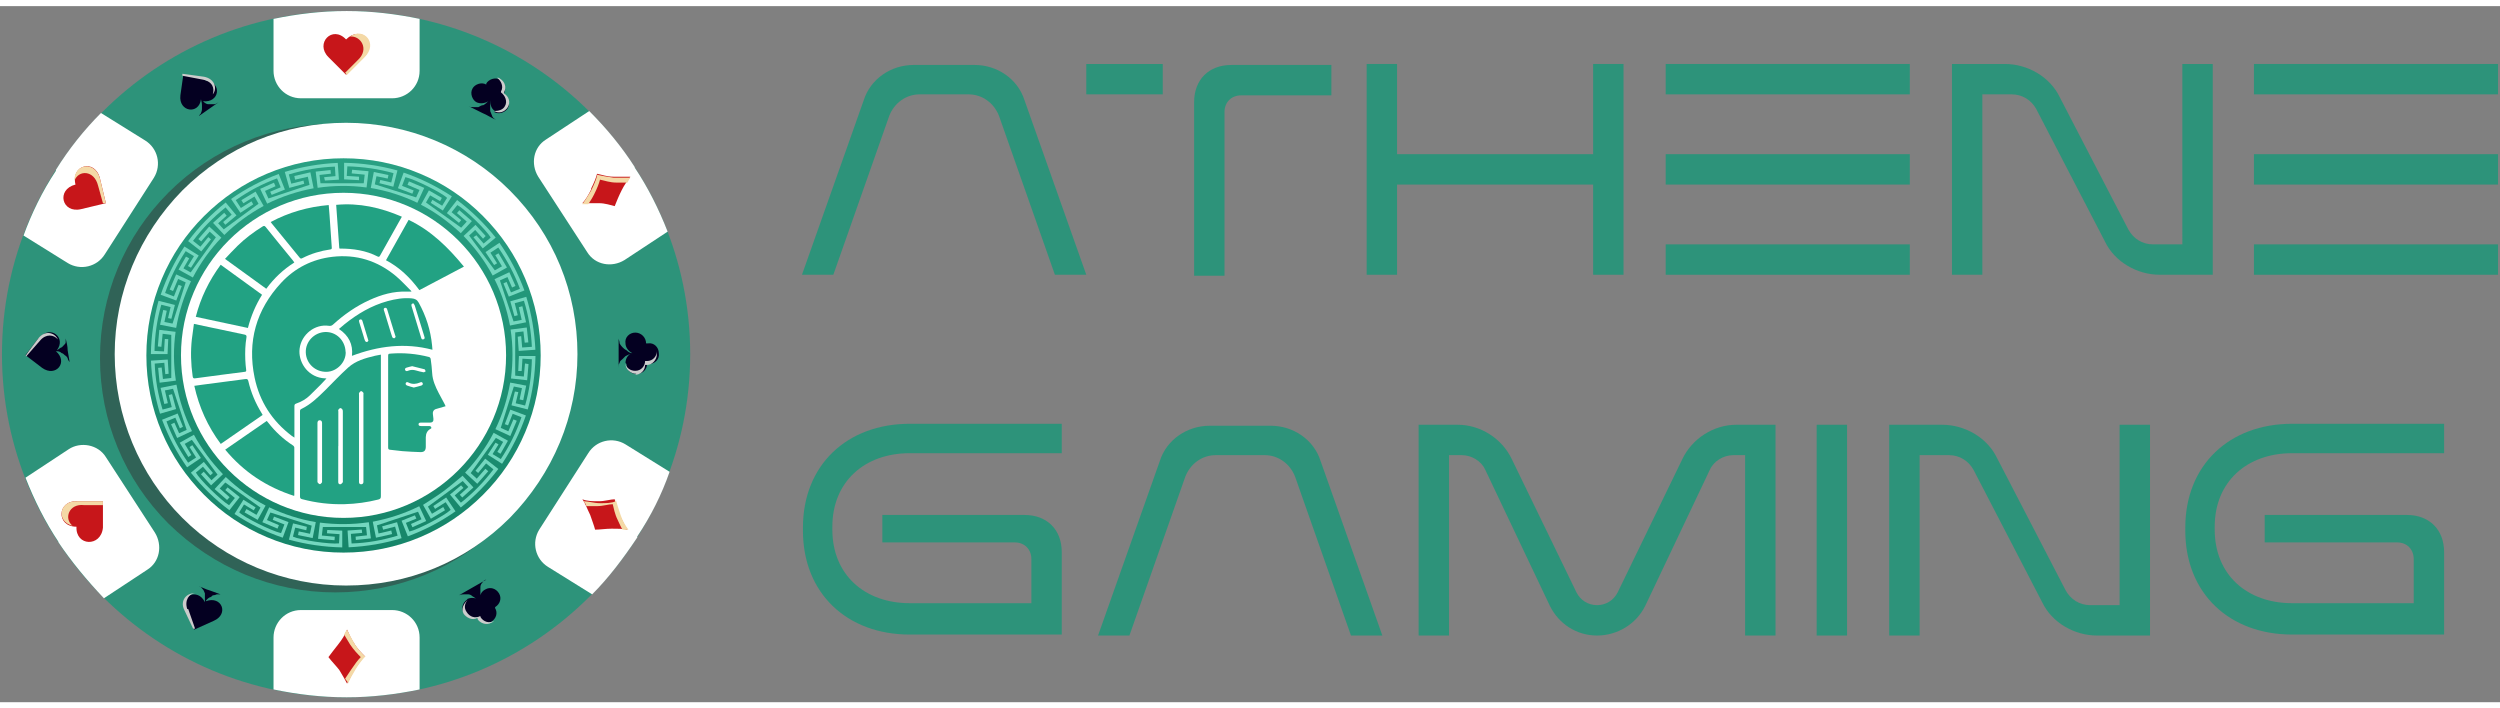 <?xml version="1.0" encoding="UTF-8"?>
<svg id="Layer_1" data-name="Layer 1" xmlns="http://www.w3.org/2000/svg" xmlns:xlink="http://www.w3.org/1999/xlink" viewBox="0 0 255 71" width="120" height="34" fill="none">
  <rect x="0" y="0" width="255" height="71" fill="#808080" stroke="none"/>
  <defs>
    <style>
      .cls-1 {
        fill: #ccc;
      }

      .cls-1, .cls-2, .cls-3, .cls-4, .cls-5, .cls-6, .cls-7, .cls-8, .cls-9, .cls-10 {
        stroke-width: 0px;
      }

      .cls-2 {
        fill: url(#linear-gradient);
      }

      .cls-3 {
        fill: #c7161a;
      }

      .cls-11 {
        isolation: isolate;
      }

      .cls-4 {
        fill: #2d937a;
      }

      .cls-5 {
        fill: #f4d9a6;
      }

      .cls-6 {
        fill: #74d7bf;
      }

      .cls-7 {
        fill: #22a283;
      }

      .cls-8 {
        fill: #333;
      }

      .cls-9 {
        fill: #fff;
      }

      .cls-12 {
        mix-blend-mode: screen;
        opacity: .5;
      }

      .cls-13 {
        mix-blend-mode: multiply;
      }

      .cls-10 {
        fill: #040021;
      }
    </style>
    <linearGradient id="linear-gradient" x1="35.04" y1="56.49" x2="35.04" y2="16.26" gradientTransform="translate(0 72) scale(1 -1)" gradientUnits="userSpaceOnUse">
      <stop offset="0" stop-color="#29a083"/>
      <stop offset="1" stop-color="#168569"/>
    </linearGradient>
  </defs>
  <g class="cls-11">
    <g id="Layer_1-2" data-name="Layer 1">
      <g>
        <path class="cls-4" d="M110.8,27.4h-3.2l-5.7-16.2c-.5-1.3-1.7-2.2-3.1-2.2h-5c-1.4,0-2.6.9-3.1,2.2l-5.7,16.2h-3.2l6.3-17.8c.7-2.2,2.8-3.6,5.1-3.6h6.2c2.3,0,4.4,1.4,5.1,3.6l6.3,17.8h0Z"/>
        <path class="cls-4" d="M110.8,5.9h7.8v3.1h-7.8v-3.1ZM121.8,9.8c0-2.3,1.5-3.8,3.8-3.8h10.2v3.1h-9.2c-1,0-1.7.7-1.7,1.7v16.7h-3.1V9.8h0Z"/>
        <path class="cls-4" d="M139.4,5.9h3.1v9.2h20V5.9h3.1v21.5h-3.1v-9.2h-20v9.2h-3.1V5.9Z"/>
        <path class="cls-4" d="M169.9,5.9h24.9v3.1h-24.9v-3.1ZM169.9,15.1h24.9v3.1h-24.9v-3.1ZM169.9,24.3h24.9v3.1h-24.9v-3.1Z"/>
        <path class="cls-4" d="M202.2,9v18.4h-3.1V5.9h5.4c2.3,0,4.6,1.3,5.6,3.4l7,13.5c.5.9,1.4,1.5,2.5,1.5h3V5.9h3.1v21.5h-5.4c-2.3,0-4.6-1.3-5.6-3.4l-7-13.5c-.5-.9-1.4-1.5-2.5-1.5h-3Z"/>
        <path class="cls-4" d="M229.9,5.9h24.9v3.1h-24.9v-3.1ZM229.9,15.1h24.9v3.1h-24.9v-3.1ZM229.9,24.3h24.9v3.1h-24.9v-3.1Z"/>
        <path class="cls-4" d="M90,55v-3.1h14.5c2.3,0,3.8,1.5,3.8,3.8v8.4h-15.5c-6.4,0-10.9-4.2-10.9-10.6v-.3c0-6.4,4.5-10.6,10.9-10.6h15.5v3h-15.5c-4.6,0-7.9,2.9-7.9,7.5v.3c0,4.6,3.3,7.5,7.9,7.5h12.4v-4.5c0-1-.7-1.7-1.7-1.7h-13.5v.3Z"/>
        <path class="cls-4" d="M141,64.2h-3.2l-5.7-16.2c-.5-1.3-1.7-2.2-3.1-2.2h-5c-1.4,0-2.6.9-3.1,2.2l-5.7,16.2h-3.2l6.3-17.8c.7-2.2,2.8-3.6,5.1-3.6h6.2c2.3,0,4.4,1.4,5.1,3.6l6.3,17.8h0Z"/>
        <path class="cls-4" d="M147.8,45.8v18.4h-3.1v-21.5h4c2.3,0,4.5,1.4,5.5,3.5l6.6,13.6c.4.8,1.2,1.3,2.1,1.3s1.7-.5,2.1-1.3l6.6-13.6c1-2.1,3.2-3.5,5.5-3.5h4v21.5h-3.1v-18.4h-1.2c-1,0-2,.6-2.4,1.5l-6.6,13.9c-.9,1.8-2.8,3-4.9,3s-3.9-1.2-4.8-3l-6.6-13.9c-.4-.9-1.4-1.5-2.4-1.5h-1.3Z"/>
        <path class="cls-4" d="M185.3,42.7h3.1v21.5h-3.1v-21.5Z"/>
        <path class="cls-4" d="M195.8,45.8v18.4h-3.1v-21.5h5.4c2.3,0,4.6,1.3,5.6,3.4l7,13.5c.5.9,1.4,1.5,2.5,1.5h3v-18.4h3.1v21.5h-5.4c-2.3,0-4.6-1.3-5.6-3.4l-7-13.5c-.5-.9-1.4-1.5-2.5-1.5h-3Z"/>
        <path class="cls-4" d="M231,55v-3.1h14.5c2.3,0,3.8,1.5,3.8,3.8v8.4h-15.5c-6.4,0-10.9-4.2-10.9-10.6v-.3c0-6.4,4.5-10.6,10.9-10.6h15.5v3h-15.5c-4.6,0-7.9,2.9-7.9,7.5v.3c0,4.6,3.3,7.5,7.9,7.5h12.4v-4.5c0-1-.7-1.7-1.7-1.7h-13.5v.3Z"/>
        <g>
          <path class="cls-4" d="M35.3,70.5c19.4,0,35.1-15.7,35.1-35S54.7.5,35.3.5.2,16.2.2,35.5s15.7,35,35.1,35Z"/>
          <g class="cls-12">
            <path class="cls-8" d="M34.2,59.8c-6.4,0-12.4-2.5-17-7-4.5-4.5-7-10.5-7-16.9s2.5-12.4,7-16.9,10.6-7,17-7,12.4,2.5,17,7c4.5,4.5,7,10.5,7,16.9s-2.5,12.4-7,16.9-10.6,7-17,7Z"/>
          </g>
          <path class="cls-9" d="M35.3,59.1c-6.3,0-12.3-2.5-16.7-6.9s-6.9-10.4-6.9-16.7,2.5-12.2,6.9-16.7c4.5-4.5,10.4-6.9,16.7-6.9s12.3,2.5,16.7,6.9c4.5,4.5,6.9,10.4,6.9,16.7s-2.5,12.2-6.9,16.7c-4.5,4.5-10.4,6.9-16.7,6.9Z"/>
          <path class="cls-9" d="M35.3.5c-2.5,0-5,.3-7.4.8v5.3c0,1.5,1.2,2.8,2.8,2.8h9.3c1.5,0,2.8-1.2,2.8-2.8V1.3c-2.4-.5-4.9-.8-7.4-.8h-.1Z"/>
          <path class="cls-9" d="M35.3,70.5c-2.5,0-5-.3-7.4-.8v-5.3c0-1.5,1.2-2.8,2.8-2.8h9.3c1.5,0,2.8,1.2,2.8,2.8v5.3c-2.4.5-4.9.8-7.4.8h-.1Z"/>
          <path class="cls-9" d="M5.7,16.8c-1.4,2.1-2.5,4.4-3.3,6.6l4.5,2.8c1.3.8,3,.4,3.8-.9l5-7.8c.8-1.3.4-3-.9-3.8l-4.5-2.8c-1.7,1.7-3.3,3.7-4.6,5.8h0v.1Z"/>
          <path class="cls-9" d="M65,54.2c-1.4,2.1-2.9,4.1-4.6,5.8l-4.5-2.8c-1.3-.8-1.7-2.5-.9-3.8l5-7.8c.8-1.3,2.5-1.7,3.8-.9l4.5,2.8c-.8,2.3-1.9,4.5-3.3,6.6h0v.1Z"/>
          <path class="cls-9" d="M5.9,54.6c1.4,2.1,3,4,4.7,5.8l4.4-2.9c1.3-.8,1.6-2.5.8-3.8l-5-7.7c-.8-1.3-2.6-1.6-3.8-.8l-4.4,2.9c.9,2.3,2,4.5,3.4,6.6l-.1-.1Z"/>
          <path class="cls-9" d="M64.7,16.4c1.4,2.1,2.5,4.3,3.4,6.6l-4.4,2.9c-1.3.8-3,.5-3.8-.8l-5-7.7c-.8-1.3-.5-3,.8-3.8l4.4-2.9c1.7,1.7,3.3,3.6,4.7,5.8l-.1-.1Z"/>
          <path class="cls-3" d="M35.3,7l-1.8-1.8c-1.4-1.4.4-3.3,1.8-1.8,1.5-1.5,3.3.3,1.8,1.8l-1.8,1.8Z"/>
          <g class="cls-13">
            <path class="cls-5" d="M37.2,5.2l-1.8,1.8-.2-.2,1.3-1.3c1.2-1.1.3-2.5-.8-2.4,1.4-1,2.9.7,1.5,2.1Z"/>
          </g>
          <path class="cls-3" d="M10.8,20.1l-2.5.6c-2,.5-2.6-2-.6-2.5-.5-2,2-2.7,2.5-.6l.6,2.5Z"/>
          <g class="cls-13">
            <path class="cls-5" d="M10.2,17.6l.6,2.5h-.3l-.5-1.8c-.4-1.6-2-1.6-2.4-.5-.1-1.7,2.1-2.1,2.6-.2Z"/>
          </g>
          <path class="cls-3" d="M10.5,50.6v2.6c-.2,2-2.8,1.9-2.7-.1-2.1,0-2-2.7.1-2.6h2.6v.1Z"/>
          <g class="cls-13">
            <path class="cls-5" d="M7.9,50.5h2.6v.4h-1.9c-1.6-.2-2.1,1.4-1.2,2.1-1.7-.4-1.4-2.6.5-2.5h0Z"/>
          </g>
          <path class="cls-3" d="M36.2,65.1c-.4-.5-.6-1.1-.8-1.5-.2.5-.5,1-.9,1.5s-.7.9-1,1.3c.3.4.7.8,1.1,1.3.3.5.6,1,.8,1.4.2-.4.5-.9.8-1.5.4-.6.7-1,1-1.3-.3-.3-.7-.7-1.1-1.3h0l.1.1Z"/>
          <g class="cls-13">
            <path class="cls-5" d="M37.3,66.3c-.3.3-.7.8-1,1.3s-.6,1-.8,1.5c0-.2-.2-.3-.3-.5.2-.3.4-.6.6-.9.4-.6.7-1,1-1.3-.3-.3-.7-.7-1.1-1.3-.2-.3-.4-.7-.6-1,.1-.2.2-.4.3-.5.2.4.5,1,.8,1.5.4.6.8,1,1.1,1.3h0v-.1Z"/>
          </g>
          <path class="cls-3" d="M61.1,50.5c-.7,0-1.2,0-1.7-.2.3.4.5,1,.8,1.6.2.6.4,1.1.5,1.5.5,0,1.1-.1,1.7-.1s1.2,0,1.6.1c-.3-.4-.5-.9-.8-1.5s-.4-1.2-.5-1.6c-.4,0-1,.2-1.6.2h0Z"/>
          <g class="cls-13">
            <path class="cls-5" d="M62.8,50.3c.1.4.3,1,.5,1.6s.5,1.1.8,1.5h-.6c-.2-.3-.3-.6-.5-1-.3-.6-.4-1.2-.5-1.6-.4,0-1,.2-1.6.2h-1.1c0-.2-.2-.4-.3-.5.5,0,1.1.2,1.7.2s1.2,0,1.6-.2h0v-.2Z"/>
          </g>
          <path class="cls-3" d="M60.3,18.7c-.3.6-.6,1.1-.9,1.4h1.7c.6,0,1.2.2,1.6.3.2-.5.4-1,.7-1.6s.6-1,.9-1.4h-1.7c-.7,0-1.2-.2-1.7-.3-.1.4-.3.9-.6,1.5h0v.1Z"/>
          <g class="cls-13">
            <path class="cls-5" d="M60.9,17.2c.4.1,1,.2,1.7.3h1.7c-.1.1-.2.3-.3.5h-1.1c-.7,0-1.2-.2-1.7-.3-.1.4-.3.9-.6,1.5-.2.4-.4.7-.6,1h-.6c.3-.4.6-.9.9-1.4.3-.6.5-1.1.6-1.5h0v-.1Z"/>
          </g>
          <path class="cls-10" d="M20.8,7.3l-2.1-.3-.3,2.1c-.2,1.7,1.9,2,2.1.4,0,.1.1.3.1.6v.4s0,.2-.1.4c0,.1-.2.2-.2.3l1-.7,1-.7c-.2.1-.3.2-.4.2h-.7c-.1,0-.3-.1-.5-.3,1.7.2,2-1.9.3-2.1h0l-.2-.3Z"/>
          <g class="cls-13">
            <path class="cls-1" d="M20.7,7.5l-2.1-.4v-.2l2.2.3c1.1.2,1.4,1.2.9,1.8.2-.6,0-1.3-1-1.5h0Z"/>
          </g>
          <path class="cls-10" d="M3.9,33.9l-1.3,1.7,1.7,1.3c1.4,1,2.7-.6,1.4-1.7.2,0,.4,0,.6.2.1,0,.2.1.3.2,0,0,.2.1.3.3,0,.1.1.3.2.4l-.2-1.2c0-.4-.1-.8-.2-1.2v.4c0,.1-.1.2-.2.3,0,0-.1.1-.2.2-.1,0-.3.2-.5.3,1-1.3-.7-2.6-1.7-1.3h0l-.2.1Z"/>
          <g class="cls-13">
            <path class="cls-1" d="M4.1,34.1l-1.4,1.6h-.1c0-.1,1.3-1.8,1.3-1.8.7-.9,1.7-.6,2,.1-.4-.5-1.2-.6-1.8.1h0Z"/>
          </g>
          <path class="cls-10" d="M18.9,61.6l.9,2,2-.9c1.6-.7.8-2.6-.8-2,0-.1.2-.3.4-.4.1,0,.2-.1.3-.2,0,0,.2,0,.4-.1h.4l-1.1-.4c-.4-.1-.7-.3-1.1-.4.2,0,.3.2.4.3s.1.2.2.4v.9c-.7-1.5-2.7-.7-2,.9h0v-.1Z"/>
          <g class="cls-13">
            <path class="cls-1" d="M19.2,61.5l.7,2h-.2l-.9-1.9c-.5-1,.3-1.8,1.1-1.7-.6,0-1.1.7-.8,1.6h.1Z"/>
          </g>
          <path class="cls-10" d="M50.4,10.8c.5.3,1.2,0,1.4-.4.3-.5,0-1.1-.4-1.4v-.1c.3-.5,0-1.2-.4-1.4-.5-.3-1.2,0-1.4.4v.1h0c-.5-.3-1.2,0-1.4.4-.3.5,0,1.2.4,1.4s.9.1,1.2-.1c-.1.1-.3.3-.5.4-.2,0-.3.1-.5.2h-.5c-.2,0-.4,0-.5-.1l1.4.7c.5.2.9.5,1.4.7-.2-.1-.4-.3-.4-.4-.1-.2-.1-.3-.2-.5v-1.1c0,.4.1.9.5,1.1h0l-.1.1Z"/>
          <g class="cls-13">
            <path class="cls-1" d="M51.8,10.3c-.3.5-.9.7-1.4.4h0c.4,0,.9-.1,1.1-.5.3-.5,0-1.1-.4-1.4v-.1c.3-.5,0-1.1-.4-1.4.1,0,.2,0,.3.1.5.3.7.9.4,1.4v.1c.5.3.7.9.4,1.4h0Z"/>
          </g>
          <path class="cls-10" d="M63.9,36.5c0,.6.5,1.1,1.1,1,.6,0,1-.5,1-1h.2c.6,0,1.1-.5,1-1.1,0-.6-.5-1.1-1.1-1h-.2c0-.6-.5-1.1-1.1-1.1s-1.1.5-1,1.1c0,.4.3.8.7,1-.2,0-.4-.1-.6-.3-.2-.1-.3-.2-.4-.3,0,0-.2-.2-.3-.4,0-.2-.1-.4-.1-.5v3c0-.3,0-.4.1-.5,0-.2.2-.3.3-.4l.3-.3c.2-.1.4-.2.7-.3-.4.1-.7.5-.7,1h0l.1.1Z"/>
          <g class="cls-13">
            <path class="cls-1" d="M64.9,37.5c-.6,0-1.1-.5-1.1-1h0c.1.4.5.7,1,.7.6,0,1-.5,1-1h.2c.6,0,1-.5,1-1v.3c0,.6-.5,1.1-1,1.1h-.2c0,.6-.5,1-1,1l.1-.1Z"/>
          </g>
          <path class="cls-10" d="M47.7,60.5c-.5.3-.7.9-.4,1.4s.9.7,1.4.4v.1c.3.5.9.7,1.4.4s.7-.9.4-1.4v-.1h0c.5-.3.7-.9.4-1.4s-.9-.7-1.4-.4c-.4.2-.6.6-.5,1v-1.2c0-.1,0-.3.2-.5.1-.2.3-.3.4-.3l-1.4.8c-.5.3-.9.5-1.4.8.2-.1.4-.1.5-.1h.5s.2,0,.4.2c.2.1.4.3.6.4-.3-.3-.8-.3-1.2-.1h.1Z"/>
          <g class="cls-13">
            <path class="cls-1" d="M47.3,62c-.3-.5,0-1.1.4-1.4h0c-.3.3-.4.8-.1,1.2.3.5.9.7,1.4.4v.1c.3.5.9.7,1.4.4,0,0-.2.2-.3.2-.5.3-1.2,0-1.4-.4v-.1c-.5.3-1.1,0-1.4-.4h0Z"/>
          </g>
          <path class="cls-9" d="M38,33.1c0,.3.2.5.2.8,0,.1.2.2.3.2s.2-.2.1-.3c0-.2-.2-.7-.3-1.1-.2-.6-.4-1.2-.4-1.2,0-.1-.2-.2-.3-.1-.1,0-.2.2-.1.3,0,0,0,.3.2.7,0,.2.1.5.2.7h.1Z"/>
          <path class="cls-9" d="M45.2,33.8c.1,0,.2-.2.1-.3l-1.2-3.8c0-.1-.2-.2-.3-.1-.1,0-.2.2-.1.3l1.2,3.8c0,.1.2.2.3.1h0Z"/>
          <path class="cls-9" d="M41.7,33.7c.1,0,.2-.2.1-.3-.2-.5-1-3.2-1-3.2,0-.1-.2-.2-.3-.1-.1,0-.2.2-.1.3,0,0,.7,2.4,1,3.2,0,.1.2.2.3.1h0Z"/>
          <path class="cls-9" d="M45,39.1c.1,0,.1-.2,0-.3,0-.1-.2-.1-.3,0,0,0-.2,0-.3.1h-1s-.2-.1-.3,0c0,0-.1.2,0,.3s.3.2.4.2h1c.2,0,.3,0,.5-.2h0v-.1Z"/>
          <path class="cls-9" d="M43.3,37.5h.9c.2,0,.4.1.6.2h.3c.1,0,.2,0,.3-.2,0-.1,0-.2-.2-.3,0,0-.3,0-.5-.1-.1,0-.3,0-.4-.1h-1.2c-.1,0-.2.2-.1.3,0,.1.2.2.3.1h0v.1Z"/>
          <g>
            <path class="cls-9" d="M35.04,15.51h0c11.11,0,20.11,9.01,20.11,20.11h0c0,11.11-9.01,20.11-20.11,20.11h0c-11.11,0-20.11-9.01-20.11-20.11h0c0-11.11,9.01-20.11,20.11-20.11Z"/>
            <path class="cls-7" d="M41.98,29.12c-.18,0-.34,0-.51,0-1.33-.05-2.57.31-3.76.85-1.39.63-2.62,1.49-3.74,2.51-.13.12-.25.15-.41.13-1.44-.22-2.82.88-3,2.33-.16,1.27.72,2.76,2.29,3,.13.02.27.02.45.04-.21.23-.39.43-.58.62-.37.37-.74.74-1.11,1.1-.4.39-.88.66-1.4.84-.15.05-.18.12-.18.27,0,.97,0,1.95,0,2.92v.28c-.11-.07-.18-.12-.26-.17-2-1.51-3.29-3.5-3.8-5.95-.76-3.67.16-6.92,2.71-9.67,1.4-1.51,3.17-2.41,5.23-2.65,2.43-.28,4.6.4,6.47,1.96.55.46,1.04,1.01,1.55,1.51.02.02.03.06.04.08h0Z"/>
            <path class="cls-7" d="M38.85,35.55v.27c0,4.72,0,9.45,0,14.17,0,.22-.07.29-.27.34-1.12.28-2.26.44-3.42.47-1.48.04-2.92-.13-4.35-.51-.16-.04-.21-.11-.21-.27,0-2.89,0-5.77,0-8.66,0-.12,0-.21.14-.27.95-.46,1.69-1.18,2.43-1.91.78-.78,1.53-1.58,2.34-2.31.77-.7,1.76-.97,2.76-1.21.18-.04.36-.07.58-.11ZM36.62,44.01v4.34c0,.07,0,.14,0,.21,0,.13.08.21.21.21.14,0,.22-.07.24-.21,0-.05,0-.11,0-.17v-8.76c0-.07.02-.16-.01-.2-.06-.07-.15-.16-.22-.16-.07,0-.16.1-.21.18-.03.05-.01.14-.01.2v4.36ZM34.5,44.87v3.53s0,.1,0,.15c0,.14.08.24.22.22.09-.01.17-.11.23-.18.04-.05.02-.15.02-.22,0-2.32,0-4.64,0-6.97,0-.08,0-.18-.03-.24-.04-.07-.14-.16-.21-.16-.08,0-.17.1-.22.17-.03.04,0,.12,0,.18v3.53h0ZM32.85,45.52v-1.48c0-.5,0-1,0-1.5,0-.17-.06-.3-.24-.3-.17,0-.23.14-.23.29,0,.03,0,.06,0,.08,0,1.93,0,3.85,0,5.78,0,.07-.01.16.02.2.06.07.14.16.22.17.07,0,.16-.09.21-.16.03-.04.02-.12.02-.18,0-.97,0-1.93,0-2.9h0Z"/>
            <path class="cls-7" d="M45.45,40.81c-.24.07-.47.13-.69.2-.11.03-.23.06-.34.1-.2.08-.29.26-.27.47.02.17.04.34.06.52.03.24-.1.38-.34.38-.31,0-.61,0-.92,0-.13,0-.26.02-.26.17,0,.16.13.18.26.18.26,0,.53,0,.79,0,.16,0,.26.04.26.22-.02.02-.05.04-.08.06-.34.18-.48.48-.49.86,0,.33,0,.67,0,1-.01.36-.16.52-.53.52-.62-.02-1.25-.05-1.87-.1-.42-.03-.83-.11-1.24-.14-.17-.01-.2-.09-.2-.24,0-.63,0-1.27,0-1.9v-7.35c0-.29,0-.3.28-.32,1.32-.1,2.62.02,3.9.35.07.02.15.12.16.2.06.48.13.96.15,1.44.04.74.34,1.4.67,2.04.19.37.4.73.59,1.1.04.07.06.14.11.24h0ZM42.06,36.72c-.19.05-.37.08-.54.14-.11.03-.25.08-.2.24.05.17.19.14.31.09.26-.11.52-.11.79-.03.26.08.52.14.79.19.06.01.14-.07.21-.1-.04-.07-.06-.19-.12-.21-.41-.11-.83-.21-1.24-.31ZM42.19,38.91c.27-.07.51-.12.76-.2.11-.04.23-.11.16-.26-.07-.14-.17-.11-.3-.05-.36.15-.74.19-1.11.01-.11-.05-.2-.11-.29,0-.09.13-.01.24.11.29.22.08.44.14.67.2h0Z"/>
            <path class="cls-7" d="M35.9,35.66c.13-1.17-.34-2.07-1.33-2.73.2-.17.38-.33.57-.48,1.32-1.06,2.75-1.91,4.39-2.36.81-.22,1.63-.36,2.47-.28.32.03.54.13.71.44.75,1.36,1.21,2.8,1.36,4.34.01.15.03.3.04.46-2.81-.74-5.52-.39-8.21.62h0ZM42.19,30.32c-.2,0-.26.1-.21.29.1.35.22.7.32,1.05.22.72.44,1.44.66,2.17.03.11.09.2.22.16.14-.04.16-.14.11-.26-.04-.1-.06-.2-.09-.3-.29-.96-.59-1.92-.89-2.88-.03-.09-.1-.17-.13-.23h0ZM40.36,33.75c-.07-.24-.14-.44-.2-.64-.22-.72-.44-1.43-.66-2.15-.04-.13-.1-.23-.25-.18-.15.05-.11.17-.08.28,0,.03.02.05.03.08.19.62.38,1.25.57,1.87.08.25.15.51.24.75.02.06.13.12.2.12.05,0,.1-.1.15-.14h0ZM37.58,34.13c-.02-.06-.02-.08-.03-.1-.19-.64-.39-1.27-.58-1.91-.03-.11-.1-.19-.23-.16-.15.04-.13.15-.1.27.15.48.29.95.44,1.43.05.17.09.34.16.49.03.06.13.12.19.11.06,0,.11-.1.15-.13h0Z"/>
            <path class="cls-7" d="M30.01,49.96c-2.81-.9-5.15-2.44-7.04-4.72,1.42-.98,2.82-1.95,4.24-2.93.05.06.1.12.15.18.71.91,1.55,1.69,2.52,2.32.07.04.14.14.14.22,0,1.61,0,3.21,0,4.82,0,.03,0,.05-.02.12h0Z"/>
            <path class="cls-7" d="M42.77,28.96c-.93-1.26-2.01-2.31-3.4-3.04.77-1.38,1.54-2.74,2.31-4.12,2.3,1.1,4.04,2.82,5.64,4.77-1.53.81-3.02,1.59-4.55,2.4Z"/>
            <path class="cls-7" d="M22.52,44.66c-1.33-1.79-2.22-3.75-2.7-5.93.27-.04.52-.08.78-.11,1.47-.19,2.95-.38,4.42-.58.18-.02.26,0,.31.21.27,1.17.74,2.27,1.37,3.29.03.05.06.09.09.16-1.42.98-2.84,1.96-4.28,2.96h0Z"/>
            <path class="cls-7" d="M25.3,32.83c-1.78-.38-3.54-.76-5.33-1.14.5-1.95,1.35-3.69,2.54-5.31,1.41,1.02,2.81,2.04,4.22,3.06-.66,1.06-1.13,2.18-1.44,3.38h0Z"/>
            <path class="cls-7" d="M19.78,32.41c.55.12,1.05.22,1.55.33,1.2.25,2.4.51,3.6.76.18.04.24.1.21.29-.13.76-.15,1.52-.12,2.28.01.35.05.69.09,1.04.02.13-.02.18-.14.19-.78.1-1.56.2-2.33.3-.9.12-1.8.23-2.7.36-.18.03-.26.01-.29-.21-.18-1.26-.22-2.52-.08-3.78.06-.51.14-1.01.21-1.56Z"/>
            <path class="cls-7" d="M34.61,24.72c-.11-1.48-.21-2.96-.32-4.45,2.35-.22,4.55.28,6.7,1.21-.16.28-.3.54-.45.8-.59,1.05-1.18,2.11-1.77,3.16-.06.11-.12.17-.25.1-1.2-.62-2.5-.81-3.84-.81-.01,0-.03,0-.07-.02h0Z"/>
            <path class="cls-7" d="M22.94,25.79c.45-.47.86-.92,1.3-1.35.77-.75,1.62-1.39,2.54-1.96.14-.09.21-.08.32.05.92,1.15,1.86,2.29,2.79,3.43.04.05.08.11.13.19-1.12.71-2.07,1.6-2.86,2.68-1.4-1.01-2.78-2.01-4.21-3.05h0Z"/>
            <path class="cls-7" d="M27.61,22.02c1.86-.99,3.82-1.55,5.92-1.73.03.35.06.67.08.99.08,1.11.15,2.22.23,3.33.01.14-.01.19-.16.21-.99.14-1.94.43-2.83.88-.11.06-.18.08-.28-.04-.95-1.17-1.9-2.33-2.85-3.49-.03-.04-.06-.09-.11-.15h0Z"/>
            <path class="cls-7" d="M35.26,35.27c.04,1.03-.87,1.99-1.92,2.03-1.16.04-2.11-.83-2.15-1.97-.04-1.1.85-2.04,1.97-2.09,1.13-.04,2.05.85,2.09,2.03h0Z"/>
            <path class="cls-2" d="M35.04,55.74c-2.71,0-5.35-.53-7.83-1.58-2.4-1.01-4.55-2.46-6.39-4.31s-3.3-4-4.31-6.39c-1.05-2.48-1.58-5.12-1.58-7.83s.53-5.35,1.58-7.83c1.01-2.4,2.46-4.55,4.31-6.39s4-3.3,6.39-4.31c2.48-1.05,5.12-1.58,7.83-1.58s5.35.53,7.83,1.58c2.4,1.01,4.55,2.46,6.39,4.31,1.85,1.85,3.3,4,4.31,6.39,1.05,2.48,1.58,5.12,1.58,7.83s-.53,5.35-1.58,7.83c-1.01,2.4-2.46,4.55-4.31,6.39-1.85,1.85-4,3.3-6.39,4.31-2.48,1.05-5.12,1.58-7.83,1.58ZM35.04,19.04c-9.14,0-16.58,7.44-16.58,16.58s7.44,16.58,16.58,16.58,16.58-7.44,16.58-16.58-7.44-16.58-16.58-16.58Z"/>
            <path class="cls-6" d="M46.38,49.91c.21.25.41.48.63.74,1.26-.99,2.35-2.12,3.32-3.4-.25-.2-.49-.4-.75-.61-.27.33-.54.65-.81.98-.1-.08-.18-.15-.27-.23.33-.41.65-.81.99-1.23.44.35.87.69,1.34,1.05-1.11,1.47-2.38,2.76-3.83,3.93-.37-.45-.73-.88-1.1-1.32.38-.32.75-.63,1.13-.94.08.09.15.16.24.26-.29.25-.58.5-.88.76h0Z"/>
            <path class="cls-6" d="M46.63,19.78c1.49,1.13,2.78,2.39,3.93,3.83-.44.37-.87.73-1.32,1.1-.31-.38-.61-.74-.95-1.14.09-.06.18-.12.3-.2.23.27.48.56.74.85.25-.21.49-.41.72-.61-.38-.71-2.62-2.9-3.4-3.32-.19.24-.38.48-.59.73.33.28.65.54.98.81-.09.1-.16.18-.23.27-.42-.33-.81-.65-1.23-.99.35-.44.69-.88,1.05-1.34h0Z"/>
            <path class="cls-6" d="M23.37,50.9c.19-.24.39-.48.59-.73-.33-.28-.65-.54-.98-.81.08-.09.15-.18.23-.27.41.33.81.65,1.24.99-.35.45-.7.89-1.05,1.34-1.47-1.11-2.77-2.37-3.93-3.83.45-.37.88-.74,1.32-1.1.32.38.62.75.93,1.13-.08.07-.16.15-.26.24-.25-.29-.49-.57-.76-.88-.24.2-.48.4-.72.6.37.69,2.56,2.84,3.39,3.33h0Z"/>
            <path class="cls-6" d="M24.04,19.78c.19.28.35.53.53.81.36-.23.71-.45,1.08-.68.06.11.12.21.18.31-.44.29-.86.57-1.31.86-.31-.47-.62-.92-.95-1.41,1.51-1.06,3.12-1.9,4.86-2.55.22.54.42,1.06.63,1.59-.46.19-.9.36-1.35.54-.05-.1-.09-.2-.15-.32.36-.15.7-.29,1.07-.45-.13-.31-.25-.6-.37-.91-1.51.56-2.89,1.29-4.21,2.22h0Z"/>
            <path class="cls-6" d="M22.01,23.57c-.16-.15-.38-.35-.62-.57-.29.34-.57.66-.87,1-.09-.07-.17-.14-.29-.24.37-.43.73-.84,1.11-1.28.42.39.83.76,1.24,1.14-1.16,1.21-2.12,2.56-2.91,4.06-.49-.27-.96-.53-1.46-.81.26-.45.51-.88.76-1.32.12.07.22.12.33.18-.19.33-.38.66-.59,1.02.27.15.53.3.74.41.86-1.2,1.7-2.38,2.57-3.58h0Z"/>
            <path class="cls-6" d="M23.01,20.53c-1.26,1.01-2.36,2.13-3.32,3.41.25.21.5.4.75.6.27-.33.54-.64.81-.98.1.08.18.15.27.23-.33.41-.65.81-.99,1.23-.44-.34-.87-.68-1.34-1.05,1.1-1.48,2.38-2.77,3.83-3.94.37.45.73.88,1.1,1.32-.38.32-.74.62-1.14.95-.07-.09-.14-.18-.22-.28.28-.24.57-.49.87-.75-.21-.25-.41-.49-.63-.75h0Z"/>
            <path class="cls-6" d="M50.83,24.62c-.23.15-.42.27-.61.4-.06.04-.12.08-.2.13.23.36.45.71.68,1.08-.11.06-.19.12-.3.18-.29-.43-.57-.85-.88-1.32.46-.31.92-.62,1.42-.95,1.06,1.51,1.9,3.12,2.55,4.86-.54.21-1.06.42-1.59.63-.19-.46-.36-.9-.55-1.35.1-.05.2-.09.32-.15.15.35.29.69.45,1.07.29-.12.59-.24.91-.37-.55-1.51-1.3-2.89-2.21-4.22h0Z"/>
            <path class="cls-6" d="M51.21,46.68c-.49-.31-.96-.61-1.45-.92.27-.42.52-.82.78-1.23.1.05.19.11.31.17-.2.33-.39.65-.61.99.28.17.55.34.84.51.89-1.33,1.58-2.74,2.11-4.27-.3-.12-.59-.23-.9-.35-.16.39-.31.77-.47,1.18-.11-.04-.21-.08-.33-.12.19-.5.37-.98.56-1.48.53.2,1.04.39,1.59.59-.6,1.75-1.41,3.38-2.42,4.92Z"/>
            <path class="cls-6" d="M41.35,17.44c-.11.28-.22.57-.34.89.4.16.78.31,1.18.47-.04.11-.08.21-.13.33-.49-.18-.97-.36-1.47-.56.19-.53.38-1.04.58-1.59,1.75.6,3.37,1.4,4.92,2.42-.31.49-.61.96-.92,1.45-.41-.26-.81-.51-1.23-.78.05-.09.1-.19.16-.31.34.2.66.39,1,.6.17-.28.34-.54.5-.8-.53-.53-3.29-1.9-4.26-2.12h0Z"/>
            <path class="cls-6" d="M22.87,23.33c-.39-.42-.76-.81-1.14-1.22.37-.34.75-.67,1.14-1.03.09.1.17.19.25.29-.29.26-.57.51-.87.78.21.23.41.45.57.62,1.19-.87,2.35-1.73,3.55-2.61-.11-.19-.25-.45-.41-.74-.39.23-.76.45-1.14.69-.06-.1-.12-.19-.2-.32.48-.29.96-.57,1.45-.87.28.49.54.96.82,1.46-1.47.8-2.81,1.78-4.02,2.97h0Z"/>
            <path class="cls-6" d="M44.38,51.29c-.07-.11-.12-.2-.18-.3.44-.29.87-.57,1.31-.87.31.46.62.92.95,1.41-1.51,1.06-3.11,1.9-4.86,2.55-.21-.53-.42-1.04-.64-1.59.45-.18.89-.36,1.36-.55.05.1.09.2.15.33-.36.15-.7.29-1.07.44.12.3.24.59.36.88.83-.17,3.6-1.62,4.21-2.21-.17-.26-.33-.52-.51-.78-.37.23-.72.45-1.08.68h0Z"/>
            <path class="cls-6" d="M17.88,41.98c-.31.13-.59.25-.9.38.55,1.5,1.29,2.89,2.21,4.21.28-.18.54-.35.81-.53-.23-.37-.45-.71-.67-1.07.11-.07.19-.12.29-.19.29.43.57.86.87,1.31-.47.31-.93.62-1.41.95-1.06-1.51-1.9-3.12-2.55-4.85.53-.21,1.05-.42,1.59-.64.18.46.36.9.54,1.35-.09.05-.18.1-.31.17-.15-.36-.3-.71-.46-1.08h0Z"/>
            <path class="cls-6" d="M47.28,23.45c.41-.38.8-.75,1.22-1.14.34.38.68.75,1.04,1.14-.1.1-.18.18-.27.27-.28-.31-.53-.59-.8-.89-.23.21-.45.41-.62.57.87,1.19,1.74,2.36,2.62,3.55.2-.11.45-.25.73-.41-.23-.39-.45-.75-.68-1.14.1-.06.2-.12.33-.19.29.49.57.96.86,1.45-.5.28-.96.54-1.46.82-.79-1.48-1.78-2.8-2.96-4.03h0Z"/>
            <path class="cls-6" d="M48.67,48.71c-.42-.38-.81-.74-1.23-1.13,1.15-1.22,2.13-2.56,2.91-4.06.48.27.95.53,1.46.81-.26.45-.51.88-.76,1.33-.12-.07-.21-.12-.32-.19.2-.34.38-.67.59-1.02-.28-.16-.53-.3-.74-.41-.85,1.19-1.7,2.37-2.57,3.59.16.15.38.35.62.57.3-.34.58-.66.88-1.01.1.08.18.16.29.25-.38.43-.74.84-1.12,1.28h0Z"/>
            <path class="cls-6" d="M43.95,52.29c-.28-.5-.55-.97-.8-1.42.72-.47,1.43-.9,2.09-1.39.66-.49,1.28-1.04,1.94-1.58.35.37.72.77,1.11,1.19-.38.35-.75.68-1.14,1.03-.09-.1-.16-.18-.25-.28.29-.26.57-.51.87-.79-.22-.23-.42-.45-.57-.61-1.19.88-2.36,1.74-3.55,2.61.11.19.25.44.41.73.39-.23.76-.46,1.15-.69.06.1.11.2.18.33-.48.29-.95.57-1.45.87h0Z"/>
            <path class="cls-6" d="M28.67,53.75c.11-.3.22-.58.34-.88-.4-.16-.78-.31-1.19-.47.05-.11.08-.21.13-.33.49.19.97.37,1.48.56-.19.52-.38,1.03-.59,1.59-1.75-.6-3.37-1.4-4.92-2.42.31-.49.6-.96.91-1.45.42.27.83.52,1.24.78-.06.1-.12.19-.19.3-.33-.2-.65-.4-.99-.6-.17.28-.33.54-.49.8.49.51,3.26,1.89,4.25,2.12h0Z"/>
            <path class="cls-6" d="M24.95,51.63c.07-.13.13-.21.19-.33.33.19.66.38,1.02.59.15-.27.3-.53.41-.74-1.2-.86-2.38-1.7-3.59-2.56-.15.16-.34.37-.57.61.34.3.67.59,1.01.89-.08.09-.16.18-.26.28-.43-.38-.85-.74-1.27-1.11.39-.42.76-.82,1.14-1.23,1.22,1.15,2.55,2.12,4.06,2.91-.27.49-.53.96-.81,1.46-.45-.26-.88-.5-1.33-.76h0Z"/>
            <path class="cls-6" d="M19.78,25.5c-.28-.17-.55-.34-.84-.51-.88,1.34-1.58,2.74-2.1,4.27.31.12.6.23.9.35.16-.4.31-.78.47-1.18.12.04.21.08.33.12-.18.49-.36.97-.56,1.48-.52-.19-1.05-.39-1.59-.59.6-1.74,1.4-3.36,2.42-4.92.5.31.98.62,1.46.92-.27.42-.52.82-.79,1.24-.1-.05-.19-.1-.31-.17.2-.33.39-.65.61-1Z"/>
            <path class="cls-6" d="M16.32,41.56c-.54-1.78-.85-3.55-.92-5.4.57-.04,1.13-.07,1.71-.11.03.49.06.95.09,1.45-.11.01-.22.02-.34.04-.03-.39-.07-.75-.1-1.16-.33.03-.63.05-.98.08.06,1.6.33,3.15.8,4.69.32-.09.62-.17.94-.25-.11-.42-.21-.82-.31-1.23.12-.03.22-.06.34-.09.14.51.27,1,.41,1.52-.54.15-1.07.3-1.63.47h0Z"/>
            <path class="cls-6" d="M43.74,18.79c.45.26.87.51,1.33.77-.06.12-.12.22-.18.33-.34-.2-.66-.38-1.02-.59-.15.27-.3.53-.42.73,1.2.86,2.38,1.7,3.59,2.57.15-.16.35-.38.57-.62-.34-.29-.65-.57-1-.87.07-.09.15-.17.24-.29.43.37.84.73,1.28,1.11-.39.42-.74.81-1.13,1.23-1.24-1.14-2.56-2.13-4.06-2.9.27-.48.53-.96.81-1.47Z"/>
            <path class="cls-6" d="M18.32,44.54c.5-.28.96-.54,1.46-.82.8,1.48,1.79,2.8,2.96,4.02-.41.38-.79.74-1.21,1.14-.35-.38-.68-.75-1.03-1.13.1-.09.18-.17.28-.26.27.29.52.57.79.87.23-.21.44-.41.62-.57-.87-1.19-1.74-2.36-2.62-3.55-.19.11-.45.25-.73.41.23.38.45.75.68,1.14-.09.06-.18.12-.31.2-.29-.49-.58-.97-.88-1.46h0Z"/>
            <path class="cls-6" d="M16.18,30.06c.58.15,1.11.28,1.66.42-.12.48-.24.93-.36,1.41-.11-.02-.22-.05-.34-.07.09-.37.17-.73.26-1.12-.32-.08-.62-.15-.95-.24-.44,1.55-.66,3.1-.69,4.71.34.02.64.03.97.05.03-.44.05-.84.08-1.27.12,0,.23.01.35.02-.02.53-.04,1.02-.07,1.52h-1.7c.03-1.87.3-3.65.78-5.44h0Z"/>
            <path class="cls-6" d="M30.95,17.78c.03.11.05.21.08.34-.51.14-1,.28-1.52.42-.16-.55-.3-1.08-.46-1.63,1.77-.53,3.55-.84,5.4-.92.04.57.08,1.13.12,1.71-.49.03-.95.06-1.43.09-.02-.1-.05-.21-.08-.34.39-.04.76-.07,1.16-.11-.02-.32-.04-.62-.06-.97-1.61.06-3.15.33-4.7.8.09.32.16.62.25.94.42-.11.82-.21,1.23-.31h0Z"/>
            <path class="cls-6" d="M28.32,53.3c-.53-.23-1.03-.44-1.56-.66.24-.52.46-1.01.7-1.52,1.52.72,3.09,1.23,4.75,1.51-.1.54-.2,1.06-.32,1.63-.5-.1-.98-.2-1.49-.31.02-.13.04-.24.07-.37.38.08.74.16,1.15.24.06-.3.12-.59.17-.83-1.41-.45-2.79-.89-4.21-1.34-.09.2-.21.47-.35.77.41.17.8.34,1.22.52-.04.1-.08.2-.14.34Z"/>
            <path class="cls-6" d="M53.65,32.25c-.56.11-1.08.22-1.63.33-.32-1.65-.82-3.22-1.58-4.73.49-.23.98-.46,1.51-.71.21.47.42.92.63,1.4-.13.06-.23.1-.35.16-.16-.36-.31-.7-.47-1.07-.29.13-.56.26-.77.35.47,1.4.92,2.77,1.39,4.18.22-.04.5-.1.83-.16-.1-.44-.2-.86-.29-1.29.11-.03.22-.06.36-.1.13.56.25,1.09.38,1.65h0Z"/>
            <path class="cls-6" d="M54.25,34.74c-.08-1.62-.33-3.16-.81-4.69-.32.08-.62.16-.94.25.11.41.21.8.31,1.23-.11.03-.21.06-.34.09-.14-.51-.28-1-.42-1.51.54-.15,1.07-.3,1.63-.46.54,1.76.84,3.55.93,5.4-.58.04-1.13.08-1.7.12-.03-.49-.07-.96-.1-1.45.11-.02.21-.03.35-.06.03.39.07.76.1,1.16.32-.02.63-.04.99-.07Z"/>
            <path class="cls-6" d="M42.44,19.52c.09-.2.21-.46.35-.77-.41-.18-.81-.34-1.22-.52.04-.1.08-.21.14-.35.52.22,1.03.44,1.56.66-.24.52-.47,1.01-.7,1.52-1.52-.73-3.09-1.23-4.75-1.51.11-.55.21-1.08.31-1.63.5.11.98.21,1.49.31-.02.13-.04.23-.07.36-.38-.08-.75-.16-1.15-.24-.06.31-.12.59-.17.83,1.41.45,2.79.88,4.21,1.33Z"/>
            <path class="cls-6" d="M54.26,36.02c-.34-.02-.64-.04-.97-.06-.03.44-.06.84-.08,1.26h-.35c.03-.52.05-1.02.07-1.53h1.69c-.04,1.87-.29,3.66-.79,5.45-.56-.14-1.1-.28-1.66-.42.12-.47.23-.93.35-1.41.11.02.21.04.35.06-.09.38-.17.74-.27,1.14.32.08.62.15.96.23.44-1.54.66-3.09.69-4.71h0Z"/>
            <path class="cls-6" d="M34.91,53.52v1.69c-1.86-.04-3.65-.3-5.44-.79.14-.55.27-1.09.42-1.66.47.12.93.23,1.41.35-.02.1-.04.21-.06.35-.37-.09-.73-.17-1.13-.27-.08.32-.15.62-.23.92.75.35,3.76.8,4.7.69.02-.3.04-.6.05-.94-.44-.03-.85-.06-1.28-.09.01-.12.02-.21.03-.34.52.03,1.02.05,1.52.07h0Z"/>
            <path class="cls-6" d="M16.37,38.94c.57-.11,1.08-.22,1.63-.33.31,1.64.82,3.2,1.58,4.73-.49.23-.98.46-1.51.71-.21-.48-.41-.93-.62-1.4.14-.06.23-.11.34-.16.16.36.31.7.48,1.08.29-.13.55-.26.77-.35-.47-1.41-.92-2.78-1.39-4.19-.23.05-.51.1-.83.17.1.44.2.86.3,1.3-.1.02-.21.05-.36.08-.13-.55-.25-1.08-.38-1.64h0Z"/>
            <path class="cls-6" d="M16.33,32.48c.11-.52.22-1,.32-1.49.13.03.24.05.36.08-.08.39-.16.76-.24,1.15.32.06.6.12.83.16.45-1.41.89-2.79,1.34-4.2-.2-.09-.47-.22-.77-.35-.18.42-.35.82-.52,1.23-.11-.05-.21-.09-.34-.15.22-.51.43-1.02.66-1.55.52.24,1,.46,1.51.7-.71,1.52-1.22,3.09-1.51,4.76-.55-.11-1.08-.21-1.64-.32h0Z"/>
            <path class="cls-6" d="M38.7,18.07c.03-.12.06-.22.09-.34.37.09.73.17,1.12.26.08-.32.15-.62.23-.95-1.54-.44-3.09-.65-4.71-.7-.02.33-.04.64-.06.98.43.03.83.05,1.25.08v.35c-.52-.03-1.03-.05-1.52-.08v-1.69c1.86.03,3.65.29,5.44.78-.14.56-.28,1.1-.42,1.66-.48-.12-.95-.24-1.42-.36h0Z"/>
            <path class="cls-6" d="M51.08,43.02c.21.09.47.21.77.35.18-.41.35-.81.52-1.22.1.04.2.08.34.14-.22.52-.43,1.02-.66,1.56-.51-.24-1-.46-1.52-.7.73-1.51,1.22-3.08,1.51-4.75.54.1,1.06.2,1.63.31-.1.5-.2.99-.3,1.49-.14-.03-.24-.05-.37-.08.08-.38.16-.75.24-1.15-.31-.06-.6-.12-.83-.17-.44,1.4-.88,2.78-1.33,4.21h0Z"/>
            <path class="cls-6" d="M27.95,18.03c.06.14.1.23.15.34-.35.16-.7.31-1.07.48.13.28.25.55.35.77,1.39-.46,2.76-.92,4.19-1.39-.05-.22-.1-.51-.17-.83-.44.1-.85.2-1.3.3-.02-.1-.05-.22-.08-.37.55-.13,1.07-.25,1.64-.38.11.56.22,1.08.33,1.63-1.66.31-3.22.83-4.74,1.57-.23-.5-.46-.98-.71-1.51.47-.21.92-.41,1.4-.63h0Z"/>
            <path class="cls-6" d="M36.3,54.48c-.01-.14-.02-.24-.03-.37.38-.04.75-.08,1.16-.13-.03-.31-.07-.6-.09-.85h-4.41c-.03.25-.06.54-.1.87.45.04.87.08,1.32.12,0,.11-.02.21-.03.36-.56-.05-1.1-.1-1.68-.15.06-.56.12-1.09.19-1.65,1.67.21,3.3.21,4.99-.04.07.54.13,1.07.21,1.65-.51.06-1,.11-1.52.16h0Z"/>
            <path class="cls-6" d="M42.07,53.16c-.06-.14-.11-.24-.15-.34.35-.16.7-.31,1.07-.48-.13-.29-.25-.55-.35-.77-1.4.46-2.77.92-4.19,1.39.04.21.1.49.16.83.43-.1.85-.19,1.3-.3.03.11.05.21.08.36-.55.12-1.07.24-1.64.37-.12-.56-.22-1.08-.33-1.63,1.64-.32,3.21-.82,4.74-1.58.23.5.46.99.71,1.51-.47.21-.92.41-1.4.63h0Z"/>
            <path class="cls-6" d="M52.55,37.69c.27.03.56.06.88.09.04-.46.08-.89.12-1.33.12.02.22.04.36.06-.05.54-.09,1.07-.14,1.65-.55-.06-1.08-.12-1.65-.18.2-1.67.22-3.32-.04-4.99.55-.07,1.07-.14,1.65-.21.06.51.11,1.01.16,1.52-.13,0-.24.02-.37.03-.04-.38-.08-.75-.13-1.15-.31.04-.59.07-.84.1v4.41h0Z"/>
            <path class="cls-6" d="M40.56,54.03c-.09-.33-.17-.63-.26-.94-.42.11-.81.21-1.22.31-.03-.12-.06-.22-.1-.34.51-.14,1-.27,1.52-.42.15.54.3,1.07.46,1.63-1.77.54-3.55.84-5.4.93-.04-.58-.07-1.13-.11-1.71.5-.03.96-.07,1.45-.1.01.12.02.21.04.34-.38.03-.75.07-1.15.1.02.32.05.63.07.98,1.6-.05,3.14-.33,4.7-.8h0Z"/>
            <path class="cls-6" d="M37.59,16.84c-.07.58-.13,1.11-.2,1.66-1.67-.23-3.32-.21-4.99.03-.07-.56-.13-1.09-.2-1.65.51-.05,1-.11,1.51-.16.02.14.03.24.04.37-.39.04-.76.08-1.16.13.04.32.07.61.1.85h4.41c.03-.26.06-.55.1-.88-.46-.04-.88-.08-1.33-.13.02-.13.03-.23.05-.37.55.05,1.09.1,1.67.15h0Z"/>
            <path class="cls-6" d="M16.25,33.02c.58.07,1.11.13,1.66.2-.23,1.67-.22,3.3.03,4.98-.55.07-1.09.13-1.66.21-.05-.52-.1-1.01-.15-1.51.14-.02.24-.03.36-.04.04.39.08.76.13,1.17.31-.04.6-.07.85-.1v-4.4c-.27-.03-.55-.07-.88-.11-.04.45-.08.88-.13,1.33-.12-.01-.22-.02-.36-.04.05-.56.1-1.09.15-1.68Z"/>
          </g>
        </g>
      </g>
    </g>
  </g>
</svg>